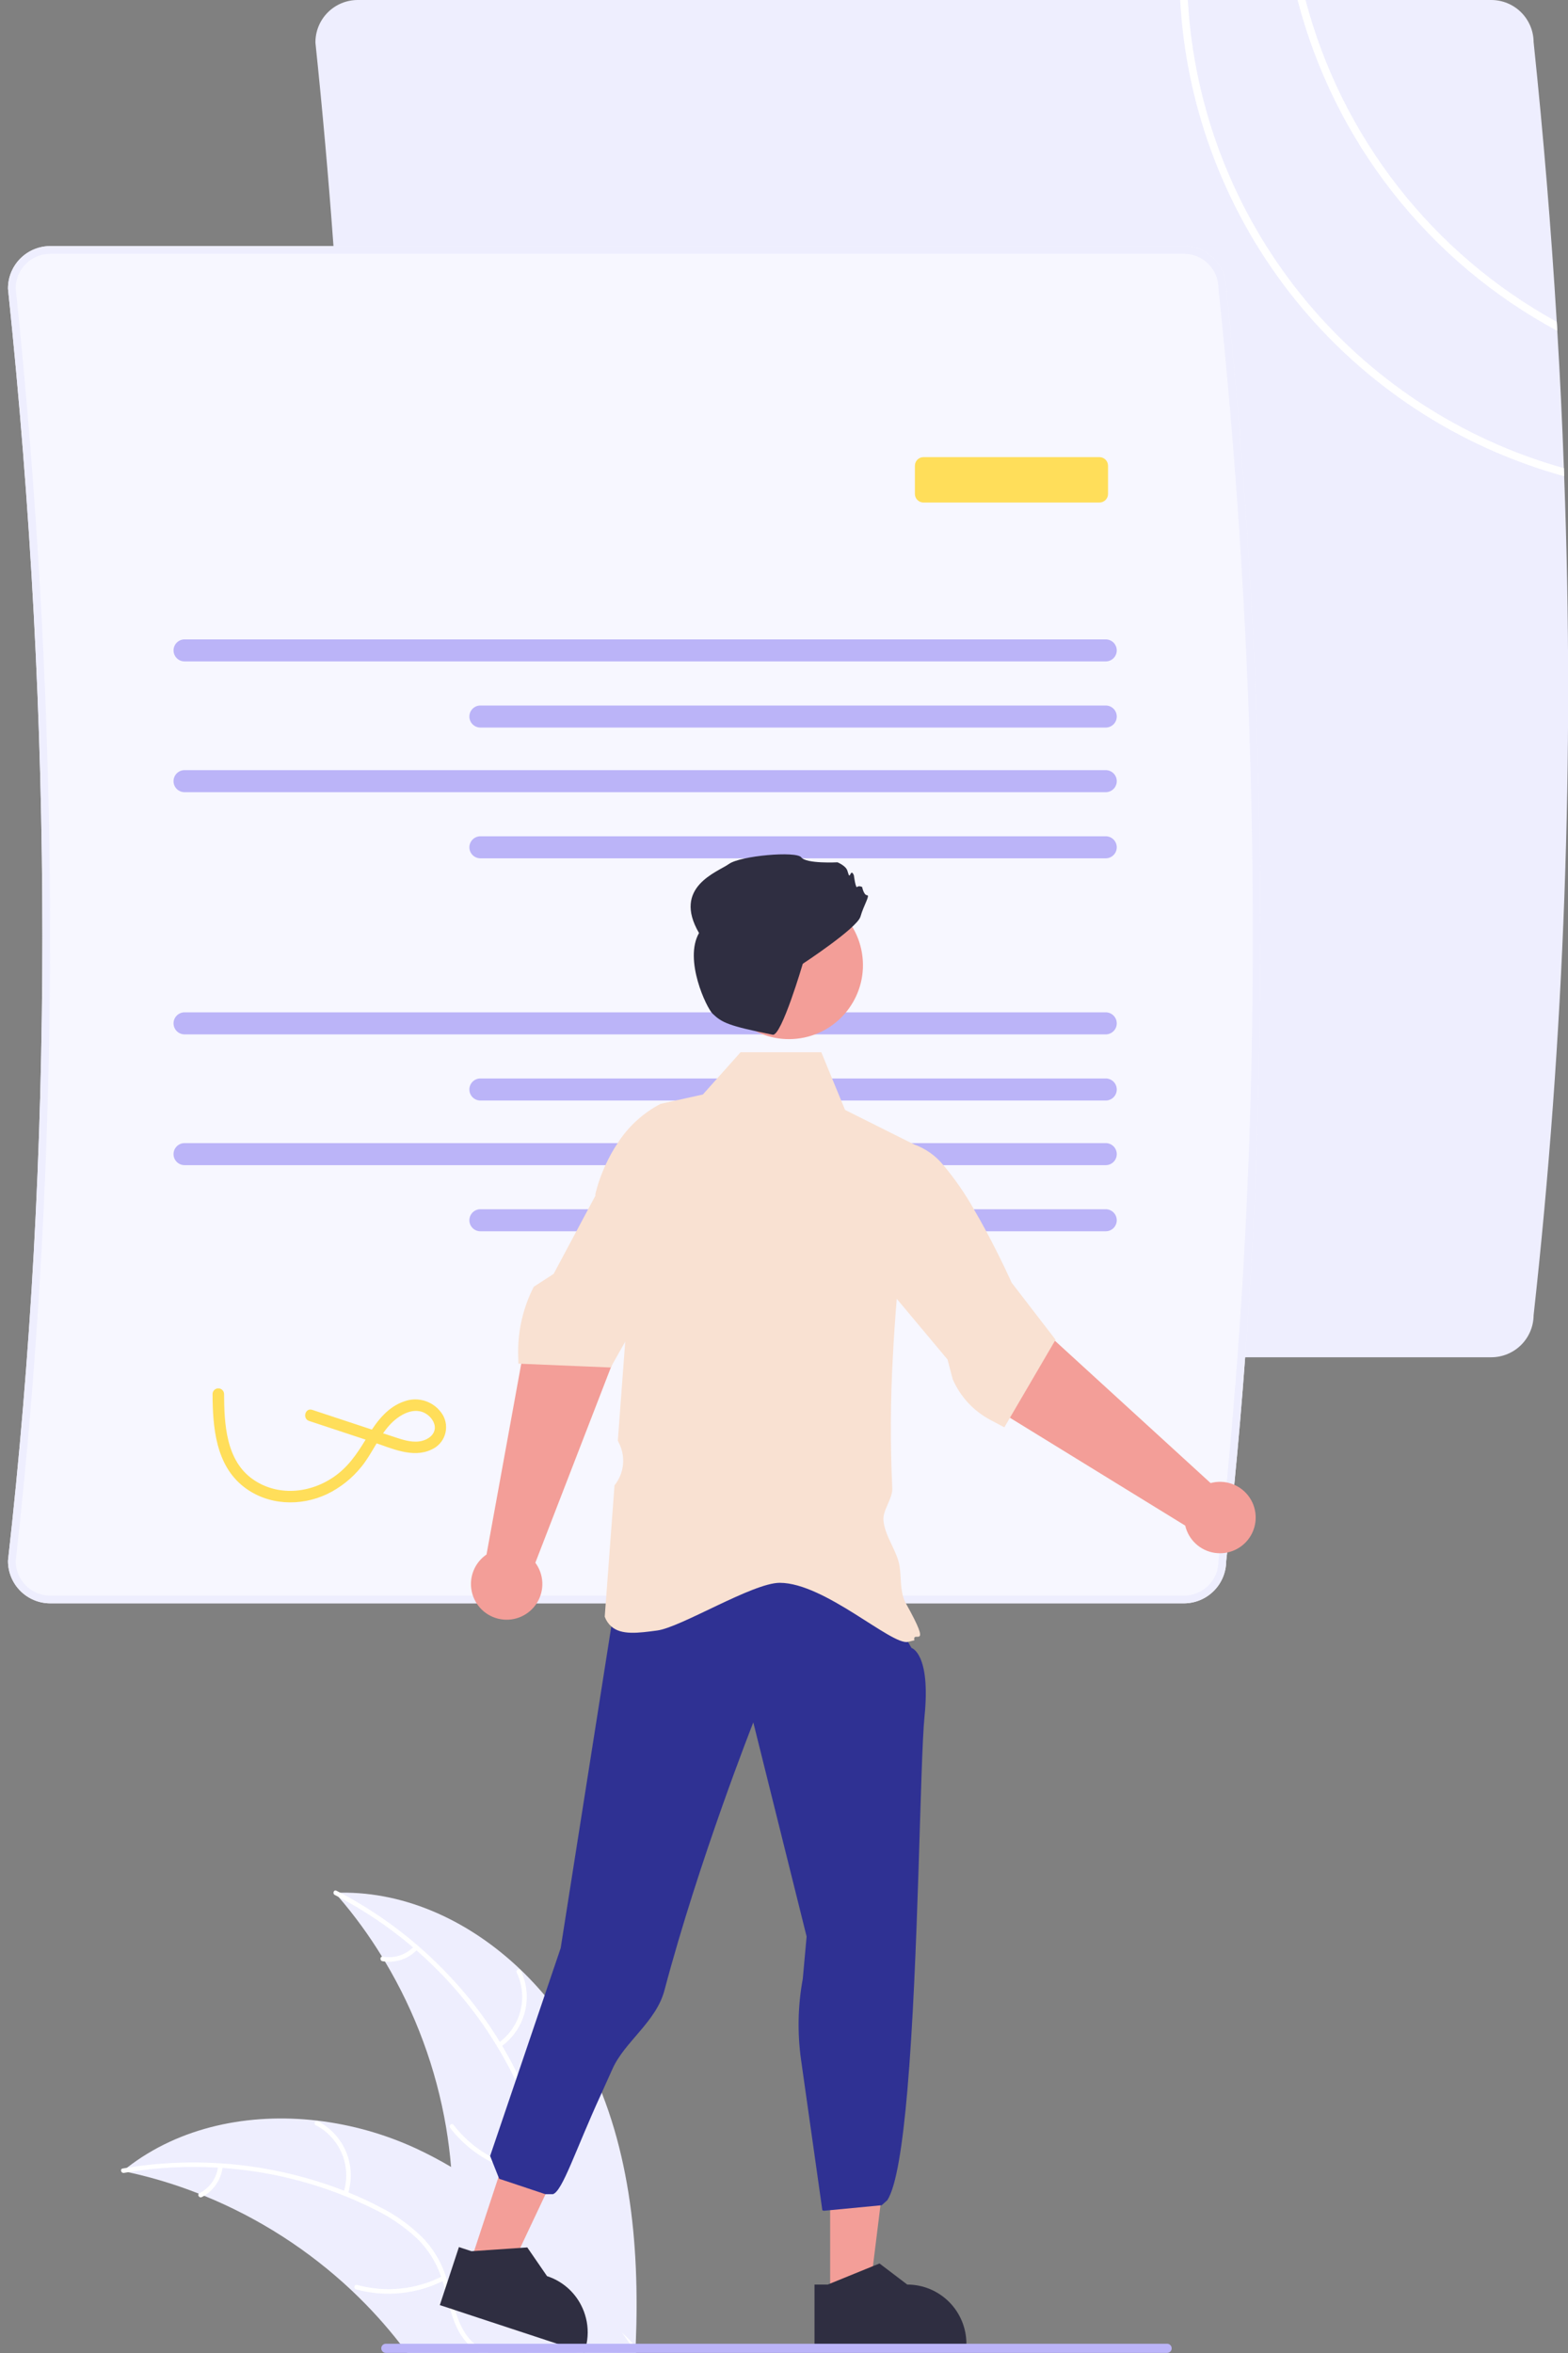 <svg width="200" height="300" viewBox="0 0 200 300" fill="none" xmlns="http://www.w3.org/2000/svg">
<rect x="0" y="0" width="200" height="300" fill="#808080" stroke="none"/>
<g clip-path="url(#clip0_331_7581)">
<path d="M42.728 241.326C42.88 241.497 43.032 241.674 43.179 241.85C45.233 244.234 47.089 246.782 48.728 249.468C48.86 249.674 48.987 249.885 49.105 250.091C52.985 256.581 55.626 263.735 56.894 271.19C57.178 272.876 57.392 274.572 57.536 276.278C57.639 277.592 57.701 278.907 57.722 280.225C57.8 285.754 57.31 291.906 60.874 296.132C61.826 297.244 62.989 298.157 64.295 298.819C65.279 299.328 66.319 299.721 67.393 299.99H78.505C79.064 299.907 79.622 299.819 80.181 299.73C80.196 299.73 80.211 299.725 80.225 299.725L80.338 299.765L81.01 299.99L81.039 300V299.99C81.038 299.97 81.04 299.951 81.044 299.931C81.043 299.895 81.045 299.859 81.049 299.824V299.819C81.054 299.721 81.059 299.627 81.059 299.529L81.073 299.27C81.073 299.27 81.078 299.265 81.073 299.265C81.078 299.118 81.088 298.971 81.093 298.819C81.608 286.024 80.353 272.803 74.314 261.537C72.243 257.678 69.577 254.169 66.413 251.14C66.394 251.12 66.375 251.102 66.354 251.086C60.075 245.095 51.958 241.179 43.39 241.311C43.169 241.311 42.949 241.316 42.728 241.326Z" fill="#EEEEFE"/>
<path d="M42.703 241.602C52.407 246.583 60.295 254.495 65.247 264.214C66.35 266.287 67.12 268.522 67.527 270.835C67.851 273.101 67.563 275.412 66.692 277.529C65.919 279.519 64.898 281.465 64.623 283.609C64.498 284.708 64.607 285.821 64.942 286.875C65.278 287.929 65.833 288.9 66.57 289.725C68.353 291.828 70.786 293.164 73.21 294.388C75.902 295.748 78.719 297.117 80.588 299.574C80.814 299.872 81.263 299.503 81.037 299.206C77.785 294.93 72.059 293.998 68.159 290.521C66.34 288.899 64.998 286.719 65.149 284.207C65.281 282.011 66.332 280.004 67.132 277.995C68.012 275.943 68.376 273.706 68.193 271.48C67.905 269.154 67.222 266.894 66.176 264.796C63.895 260.036 60.88 255.665 57.241 251.842C53.112 247.456 48.264 243.809 42.905 241.058C42.573 240.887 42.374 241.433 42.703 241.602Z" fill="white"/>
<path d="M63.837 260.991C65.354 259.938 66.449 258.381 66.924 256.596C67.4 254.811 67.225 252.916 66.432 251.248C66.27 250.911 65.739 251.146 65.901 251.483C66.642 253.035 66.805 254.801 66.359 256.462C65.912 258.123 64.887 259.57 63.468 260.542C63.16 260.753 63.53 261.201 63.837 260.991Z" fill="white"/>
<path d="M67.216 276.572C63.495 275.932 60.152 273.913 57.854 270.918C57.627 270.621 57.178 270.99 57.405 271.287C59.803 274.399 63.285 276.493 67.159 277.15C67.528 277.212 67.583 276.634 67.216 276.572Z" fill="white"/>
<path d="M52.808 248.163C52.305 248.693 51.679 249.089 50.986 249.317C50.292 249.545 49.553 249.597 48.834 249.468C48.466 249.401 48.412 249.98 48.778 250.046C49.572 250.185 50.388 250.126 51.155 249.876C51.922 249.626 52.615 249.193 53.176 248.613C53.233 248.562 53.269 248.492 53.277 248.416C53.284 248.34 53.263 248.264 53.216 248.204C53.167 248.145 53.097 248.107 53.02 248.1C52.944 248.092 52.867 248.115 52.808 248.163Z" fill="white"/>
<path d="M15.666 276.798C15.892 276.847 16.117 276.896 16.348 276.95H16.352C19.424 277.617 22.437 278.532 25.361 279.685C25.587 279.773 25.812 279.862 26.038 279.955H26.043C33.014 282.794 39.402 286.895 44.885 292.053C44.904 292.073 44.924 292.088 44.943 292.107C44.955 292.122 44.968 292.135 44.983 292.147L45.007 292.171C47.182 294.232 49.199 296.454 51.041 298.819C51.041 298.823 51.046 298.828 51.051 298.833C51.345 299.216 51.644 299.598 51.938 299.99H81.009L81.039 300V299.99H81.161C81.161 299.985 81.156 299.98 81.151 299.975C81.151 299.971 81.146 299.971 81.146 299.966C81.112 299.917 81.078 299.868 81.048 299.823V299.819C81.041 299.804 81.031 299.791 81.019 299.779C80.99 299.73 80.955 299.691 80.931 299.647C80.735 299.372 80.543 299.093 80.347 298.819C80.029 298.363 79.705 297.907 79.377 297.456L79.377 297.454L79.376 297.452L79.374 297.451L79.372 297.451V297.446C79.367 297.441 79.367 297.436 79.362 297.431L79.352 297.421C75.309 291.823 70.76 286.509 65.55 282.058C65.393 281.921 65.236 281.783 65.069 281.656C62.71 279.659 60.19 277.861 57.535 276.278C56.085 275.42 54.59 274.633 53.05 273.915C49.081 272.086 44.848 270.891 40.507 270.376H40.498C40.488 270.376 40.478 270.371 40.463 270.371C40.449 270.371 40.439 270.366 40.429 270.366C31.797 269.366 22.95 271.126 16.181 276.391C16.004 276.528 15.838 276.661 15.666 276.798Z" fill="#EEEEFE"/>
<path d="M81.161 299.99H81.038V300L81.009 299.99H73.23C75.549 299.593 77.862 299.284 80.181 299.73C80.235 299.74 80.284 299.75 80.338 299.765C80.573 299.809 80.808 299.868 81.043 299.931C81.058 299.936 81.078 299.941 81.092 299.946C81.114 299.952 81.134 299.962 81.151 299.975C81.164 299.977 81.176 299.982 81.186 299.99H81.161Z" fill="white"/>
<path d="M15.809 277.038C15.99 277.009 16.167 276.974 16.348 276.95H16.353C20.135 276.333 23.974 276.139 27.798 276.371C27.989 276.381 28.186 276.396 28.382 276.406C33.691 276.776 38.91 277.965 43.856 279.93C43.861 279.93 43.861 279.93 43.861 279.935C43.915 279.955 43.969 279.975 44.018 279.994C45.169 280.46 46.307 280.97 47.419 281.519C49.548 282.51 51.509 283.83 53.228 285.431C54.604 286.789 55.646 288.449 56.272 290.279C56.335 290.465 56.399 290.647 56.458 290.833C56.502 290.98 56.546 291.132 56.59 291.279C57.169 293.333 57.526 295.5 58.595 297.377C58.892 297.901 59.255 298.385 59.673 298.819C60.106 299.269 60.593 299.662 61.124 299.99H62.359C61.683 299.698 61.057 299.303 60.502 298.819C60.07 298.446 59.692 298.016 59.379 297.539C58.164 295.706 57.791 293.47 57.222 291.387C57.129 291.049 57.031 290.72 56.923 290.392C56.358 288.594 55.41 286.94 54.144 285.543C52.514 283.86 50.61 282.466 48.512 281.421C47.189 280.725 45.83 280.094 44.434 279.528C44.253 279.45 44.072 279.381 43.89 279.313C35.08 275.884 25.513 274.875 16.181 276.391C16 276.416 15.824 276.45 15.642 276.479C15.275 276.543 15.441 277.102 15.809 277.038Z" fill="white"/>
<path d="M44.352 279.792C44.931 278.038 44.867 276.135 44.172 274.424C43.477 272.713 42.197 271.304 40.56 270.45C40.228 270.278 39.945 270.786 40.278 270.958C41.804 271.75 42.996 273.063 43.64 274.657C44.284 276.252 44.336 278.025 43.788 279.655C43.669 280.009 44.234 280.144 44.352 279.792Z" fill="white"/>
<path d="M56.431 290.198C53.075 291.927 49.191 292.328 45.553 291.321C45.192 291.221 45.056 291.785 45.416 291.885C49.204 292.927 53.245 292.501 56.733 290.694C57.066 290.521 56.761 290.026 56.431 290.198Z" fill="white"/>
<path d="M27.825 276.191C27.742 276.917 27.481 277.61 27.065 278.21C26.648 278.809 26.089 279.296 25.438 279.626C25.104 279.794 25.408 280.289 25.74 280.122C26.458 279.754 27.075 279.215 27.536 278.554C27.998 277.893 28.291 277.129 28.389 276.328C28.405 276.254 28.391 276.176 28.352 276.111C28.312 276.045 28.249 275.998 28.175 275.978C28.101 275.96 28.022 275.972 27.956 276.012C27.89 276.052 27.843 276.117 27.825 276.191Z" fill="white"/>
<path d="M44.585 81.519C44.453 65.287 43.793 48.899 42.605 32.355C42.586 32.026 42.561 31.703 42.536 31.374C41.909 22.761 41.141 14.117 40.233 5.441V5.392C40.234 3.963 40.802 2.591 41.813 1.58C42.824 0.569 44.195 0.001 45.624 0L190.221 0C191.646 0.003 193.012 0.568 194.022 1.574C195.032 2.579 195.604 3.943 195.613 5.368C196.868 17.315 197.851 29.202 198.564 41.031C198.593 41.419 198.613 41.801 198.632 42.188C198.985 48.037 199.266 53.87 199.475 59.689C199.49 60.032 199.505 60.376 199.51 60.719C200.848 96.421 199.546 132.174 195.613 167.685C195.603 169.109 195.03 170.472 194.021 171.476C193.011 172.48 191.645 173.045 190.221 173.048L45.624 173.048C44.195 173.047 42.824 172.478 41.813 171.467C40.802 170.456 40.234 169.085 40.233 167.655V167.601C40.943 161.292 41.568 154.942 42.105 148.551C42.184 147.615 42.26 146.679 42.336 145.742C42.708 141.139 43.033 136.518 43.311 131.879C43.37 130.943 43.424 130.006 43.473 129.07C43.997 119.785 44.34 110.429 44.502 101C44.522 100.064 44.536 99.132 44.551 98.191C44.61 93.588 44.628 88.967 44.605 84.328C44.605 83.391 44.6 82.455 44.585 81.519Z" fill="#EEEEFE"/>
<path d="M1.02 36.766C1.021 35.337 1.59 33.965 2.6 32.954C3.611 31.943 4.982 31.375 6.412 31.374L151.009 31.374C152.434 31.377 153.8 31.942 154.81 32.948C155.82 33.953 156.391 35.317 156.401 36.742C161.283 83.298 162.091 129.031 158.822 173.048C158.425 178.494 157.961 183.913 157.43 189.303C157.146 192.191 156.843 195.07 156.523 197.941C156.484 198.314 156.445 198.686 156.401 199.059C156.39 200.483 155.818 201.846 154.808 202.85C153.799 203.854 152.433 204.419 151.009 204.422L6.412 204.422C4.982 204.421 3.611 203.852 2.6 202.841C1.59 201.83 1.021 200.459 1.02 199.029V198.975C6.868 147.125 6.868 92.568 1.02 36.816V36.766Z" fill="#F7F7FF"/>
<path d="M1.02 36.766C1.021 35.337 1.59 33.965 2.6 32.954C3.611 31.943 4.982 31.375 6.412 31.374L151.009 31.374C152.434 31.377 153.8 31.942 154.81 32.948C155.82 33.953 156.391 35.317 156.401 36.742C161.283 83.298 162.091 129.031 158.822 173.048C158.425 178.494 157.961 183.913 157.43 189.303C157.146 192.191 156.843 195.07 156.523 197.941C156.484 198.314 156.445 198.686 156.401 199.059C156.39 200.483 155.818 201.846 154.808 202.85C153.799 203.854 152.433 204.419 151.009 204.422L6.412 204.422C4.982 204.421 3.611 203.852 2.6 202.841C1.59 201.83 1.021 200.459 1.02 199.029V198.975C6.868 147.125 6.868 92.568 1.02 36.816V36.766ZM2.001 199.059C2.009 200.223 2.478 201.338 3.304 202.158C4.13 202.979 5.247 203.44 6.412 203.441L151.009 203.441C152.178 203.44 153.299 202.974 154.126 202.147C154.953 201.32 155.419 200.199 155.42 199.029V198.975C155.455 198.662 155.489 198.343 155.523 198.029C155.861 195.029 156.177 192.021 156.469 189.004C156.984 183.715 157.44 178.396 157.837 173.048C161.106 129.055 160.302 83.352 155.42 36.816V36.766C155.419 35.597 154.953 34.476 154.126 33.649C153.299 32.822 152.178 32.356 151.009 32.355L6.412 32.355C5.246 32.355 4.128 32.816 3.302 33.639C2.475 34.461 2.008 35.576 2.001 36.742C7.848 92.539 7.848 147.154 2.001 199.059Z" fill="#EEEEFE"/>
<path d="M141.042 81.519C141.414 81.52 141.77 81.668 142.033 81.932C142.296 82.195 142.443 82.552 142.443 82.924C142.443 83.296 142.296 83.653 142.033 83.916C141.77 84.18 141.414 84.328 141.042 84.329L23.536 84.329C23.164 84.328 22.807 84.18 22.545 83.916C22.282 83.653 22.135 83.296 22.135 82.924C22.135 82.552 22.282 82.195 22.545 81.932C22.807 81.668 23.164 81.52 23.536 81.519L141.042 81.519Z" fill="#BBB4F8"/>
<path d="M141.042 89.95C141.414 89.951 141.771 90.1 142.034 90.363C142.297 90.626 142.444 90.983 142.444 91.356C142.444 91.728 142.297 92.085 142.034 92.348C141.771 92.612 141.414 92.76 141.042 92.761L61.271 92.761C60.899 92.76 60.542 92.612 60.279 92.348C60.017 92.085 59.869 91.728 59.869 91.356C59.869 90.983 60.017 90.626 60.279 90.363C60.542 90.1 60.899 89.951 61.271 89.95L141.042 89.95Z" fill="#BBB4F8"/>
<path d="M141.042 98.191C141.414 98.192 141.771 98.34 142.034 98.604C142.297 98.867 142.444 99.224 142.444 99.597C142.444 99.969 142.297 100.326 142.034 100.589C141.771 100.853 141.414 101.001 141.042 101.002L23.536 101.002C23.163 101.001 22.807 100.853 22.544 100.589C22.281 100.326 22.133 99.969 22.133 99.597C22.133 99.224 22.281 98.867 22.544 98.604C22.807 98.34 23.163 98.192 23.536 98.191L141.042 98.191Z" fill="#BBB4F8"/>
<path d="M141.042 106.623C141.414 106.624 141.77 106.772 142.033 107.036C142.296 107.299 142.443 107.656 142.443 108.028C142.443 108.4 142.296 108.757 142.033 109.02C141.77 109.284 141.414 109.432 141.042 109.433L61.271 109.433C60.899 109.432 60.543 109.284 60.28 109.02C60.018 108.757 59.87 108.4 59.87 108.028C59.87 107.656 60.018 107.299 60.28 107.036C60.543 106.772 60.899 106.624 61.271 106.623L141.042 106.623Z" fill="#BBB4F8"/>
<path d="M141.042 129.07C141.414 129.071 141.77 129.22 142.033 129.483C142.296 129.747 142.443 130.103 142.443 130.475C142.443 130.847 142.296 131.204 142.033 131.468C141.77 131.731 141.414 131.88 141.042 131.881L23.536 131.881C23.164 131.88 22.807 131.731 22.545 131.468C22.282 131.204 22.135 130.847 22.135 130.475C22.135 130.103 22.282 129.747 22.545 129.483C22.807 129.22 23.164 129.071 23.536 129.07L141.042 129.07Z" fill="#BBB4F8"/>
<path d="M141.042 137.502C141.414 137.503 141.771 137.651 142.034 137.914C142.297 138.178 142.444 138.535 142.444 138.907C142.444 139.279 142.297 139.636 142.034 139.9C141.771 140.163 141.414 140.312 141.042 140.312H61.271C60.899 140.312 60.542 140.163 60.279 139.9C60.017 139.636 59.869 139.279 59.869 138.907C59.869 138.535 60.017 138.178 60.279 137.914C60.542 137.651 60.899 137.503 61.271 137.502H141.042Z" fill="#BBB4F8"/>
<path d="M141.042 145.743C141.414 145.743 141.771 145.892 142.034 146.155C142.297 146.419 142.444 146.776 142.444 147.148C142.444 147.52 142.297 147.877 142.034 148.14C141.771 148.404 141.414 148.552 141.042 148.553L23.536 148.553C23.163 148.552 22.807 148.404 22.544 148.14C22.281 147.877 22.133 147.52 22.133 147.148C22.133 146.776 22.281 146.419 22.544 146.155C22.807 145.892 23.163 145.743 23.536 145.743L141.042 145.743Z" fill="#BBB4F8"/>
<path d="M141.042 154.174C141.414 154.175 141.77 154.324 142.033 154.587C142.296 154.851 142.443 155.207 142.443 155.579C142.443 155.951 142.296 156.308 142.033 156.572C141.77 156.835 141.414 156.984 141.042 156.985H61.271C60.899 156.984 60.543 156.835 60.28 156.572C60.018 156.308 59.87 155.951 59.87 155.579C59.87 155.207 60.018 154.851 60.28 154.587C60.543 154.324 60.899 154.175 61.271 154.174H141.042Z" fill="#BBB4F8"/>
<path d="M117.792 64.072H140.236C140.526 64.071 140.805 63.956 141.011 63.75C141.216 63.545 141.332 63.266 141.332 62.975V59.379C141.332 59.088 141.216 58.809 141.011 58.604C140.805 58.398 140.526 58.283 140.236 58.282H117.792C117.502 58.283 117.223 58.398 117.017 58.604C116.812 58.809 116.696 59.088 116.696 59.379V62.975C116.696 63.266 116.812 63.545 117.017 63.75C117.223 63.956 117.502 64.071 117.792 64.072Z" fill="#FFDE5A"/>
<path d="M39.823 179.752L46.698 182.024C47.843 182.403 48.989 182.782 50.135 183.16C51.196 183.51 52.344 183.925 53.48 183.775C54.265 183.671 55.16 183.219 55.405 182.411C55.636 181.647 55.146 180.847 54.551 180.395C52.911 179.147 50.837 180.418 49.674 181.71C48.252 183.291 47.448 185.332 46.114 186.987C44.927 188.471 43.422 189.67 41.71 190.495C38.308 192.101 34.158 191.931 31.124 189.59C27.5 186.794 27.13 181.949 27.111 177.721C27.118 177.531 27.198 177.35 27.335 177.218C27.472 177.085 27.656 177.011 27.846 177.011C28.037 177.011 28.22 177.085 28.357 177.218C28.494 177.35 28.575 177.531 28.581 177.721C28.599 181.552 28.817 186.249 32.31 188.646C35.656 190.943 40.053 190.334 43.133 187.887C44.85 186.523 45.906 184.745 47.033 182.904C48.133 181.107 49.499 179.365 51.569 178.666C52.457 178.343 53.429 178.337 54.321 178.649C55.213 178.96 55.97 179.57 56.464 180.375C56.69 180.755 56.832 181.179 56.881 181.618C56.93 182.057 56.885 182.502 56.749 182.922C56.613 183.343 56.389 183.73 56.092 184.057C55.795 184.384 55.431 184.644 55.026 184.819C52.625 185.964 49.879 184.623 47.567 183.859L39.432 181.17C38.538 180.875 38.921 179.454 39.823 179.752Z" fill="#FFDE5A"/>
<path d="M60.195 287.846L65.016 289.434L73.436 271.595L66.321 269.25L60.195 287.846Z" fill="#F39E98"/>
<path d="M56.757 291.897L57.085 290.901L57.948 288.279L58.536 286.494L60.144 287.024L60.477 286.999L64.893 286.7L65.481 286.661L66.354 286.602L67.256 286.538L69.775 290.2H69.78C70.722 290.507 71.593 290.998 72.344 291.644C73.094 292.291 73.709 293.079 74.152 293.965C74.206 294.073 74.255 294.181 74.304 294.289C74.426 294.553 74.529 294.825 74.613 295.103C74.995 296.304 75.065 297.582 74.819 298.818C74.756 299.125 74.675 299.428 74.579 299.725L74.564 299.774L74.505 299.956L74.152 299.838L71.055 298.818L60.202 295.245L58.051 294.534L57.389 294.313H57.384L56.1 293.892L56.757 291.897Z" fill="#2F2E41"/>
<path d="M105.887 292.039L110.962 292.039L113.377 272.46L105.886 272.461L105.887 292.039Z" fill="#F39E98"/>
<path d="M114.01 206.212L116.259 210.105C116.259 210.105 118.732 210.78 117.924 218.84C117.353 224.531 117.168 250.013 115.732 266.567C115.134 273.457 114.319 278.8 113.17 280.527L112.462 281.161L105.077 281.867L104.891 281.802L102.179 262.646C101.692 259.207 101.765 255.712 102.395 252.297L102.885 246.904L96.085 219.6C96.085 219.6 89.161 237.1 84.749 253.767C83.687 257.78 79.654 260.331 78.124 263.774C77.612 264.928 77.109 266.045 76.617 267.118C73.383 274.18 71.761 279.322 70.535 279.749H69.554L63.672 277.788L62.515 274.879L71.515 248.375L78.254 205.581C91.095 198.676 103.14 197.908 114.01 206.212Z" fill="#2F3193"/>
<path d="M77.226 148.551C77.669 147.575 78.19 146.635 78.784 145.742C80.142 143.626 82.03 141.9 84.26 140.737L86.191 140.311L89.651 139.546L91.475 137.502L94.465 134.154H104.758L106.135 137.502L107.292 140.311L107.787 141.507L116.6 145.914C116.605 145.914 116.605 145.914 116.61 145.919C116.492 146.801 116.376 147.679 116.262 148.551C116.012 150.448 115.777 152.323 115.556 154.174C115.443 155.115 115.336 156.052 115.233 156.983C114.904 159.905 114.622 162.776 114.385 165.596C114.174 168.116 114.006 170.6 113.88 173.048C113.573 178.607 113.55 184.178 113.811 189.74C113.88 191.049 112.581 192.539 112.684 193.818C112.855 195.907 114.468 197.76 114.752 199.755C114.929 200.98 114.85 202.284 115.159 203.441C115.245 203.78 115.373 204.106 115.541 204.412C115.541 204.417 115.546 204.417 115.546 204.422C119.075 210.726 116.306 207.716 116.634 209.133L116.478 209.172C116.404 209.192 116.179 209.25 115.816 209.334C113.743 209.829 105.194 201.804 99.454 201.804C96.009 201.804 86.887 207.471 83.833 207.883C81.417 208.206 79.26 208.5 77.976 207.368C77.603 207.038 77.318 206.62 77.147 206.152L77.133 206.108L77.138 206.064L77.26 204.422L77.334 203.441L78.382 189.372C78.968 188.646 79.338 187.769 79.451 186.843C79.564 185.917 79.414 184.977 79.02 184.132L78.804 183.676L79.598 173.048L79.745 171.062L79.799 170.391V170.386L80.181 165.253L79.26 162.449V162.444L77.466 156.983L76.544 154.174L75.966 152.409L75.927 152.292C76.235 151.005 76.671 149.752 77.226 148.551Z" fill="#F9E1D2"/>
<path d="M68.283 199.245L78.164 173.703L82.754 164.377L73.929 159.501L66.821 172.026L62.056 198.194C61.306 198.706 60.727 199.431 60.391 200.275C60.056 201.119 59.981 202.044 60.176 202.931C60.37 203.818 60.826 204.627 61.483 205.254C62.141 205.88 62.971 206.295 63.866 206.446C64.762 206.597 65.682 206.477 66.508 206.101C67.335 205.725 68.031 205.111 68.505 204.337C68.98 203.563 69.213 202.664 69.173 201.757C69.133 200.849 68.823 199.975 68.283 199.245Z" fill="#F39E98"/>
<path d="M68.084 164.057L70.613 162.42L73.52 156.983L75.02 154.174L75.966 152.41L76.368 151.655L80.912 148.552L83.98 146.453L86.48 148.552L87.671 149.552L86.504 154.174L85.799 156.983L84.259 163.077L79.745 171.062L78.623 173.048L77.981 174.19L77.975 174.2L77.887 174.352L66.481 173.876L66.124 173.862L66.104 173.048L66.094 172.754C66.089 172.607 66.089 172.46 66.089 172.312C66.091 169.441 66.775 166.612 68.084 164.057Z" fill="#F9E1D2"/>
<path d="M154.413 189.087L134.198 170.613L127.173 162.953L119.428 169.409L128.52 180.577L151.175 194.51C151.381 195.394 151.845 196.197 152.51 196.816C153.175 197.434 154.01 197.84 154.907 197.98C155.804 198.121 156.723 197.99 157.545 197.604C158.367 197.218 159.055 196.596 159.521 195.816C159.987 195.036 160.208 194.135 160.158 193.228C160.108 192.321 159.787 191.45 159.238 190.727C158.689 190.004 157.936 189.461 157.076 189.169C156.217 188.877 155.289 188.848 154.413 189.087Z" fill="#F39E98"/>
<path d="M112.683 156.983L112.723 154.174L112.796 148.551L112.826 146.37L112.909 146.311C113.365 146.012 113.883 145.817 114.424 145.742C114.899 145.664 115.384 145.664 115.86 145.742C116.11 145.781 116.358 145.839 116.6 145.914C116.605 145.914 116.605 145.914 116.61 145.919C118.063 146.441 119.346 147.349 120.32 148.547L120.325 148.551C121.795 150.3 123.098 152.183 124.217 154.174C124.771 155.115 125.3 156.066 125.795 156.983C127.668 160.469 129.016 163.488 129.04 163.542L134.638 170.812L134.559 170.945L133.329 173.048L128.819 180.759L128.104 181.984L126.276 181.009C124.144 179.872 122.464 178.042 121.511 175.822L120.859 173.332L120.619 173.048L114.384 165.596L112.6 163.459L112.683 156.983Z" fill="#F9E1D2"/>
<path d="M91.32 124.56C90.486 119.415 93.979 114.568 99.123 113.733C104.267 112.898 109.114 116.392 109.948 121.537C110.783 126.681 107.29 131.529 102.146 132.364C97.002 133.199 92.155 129.705 91.32 124.56Z" fill="#F39E98"/>
<path d="M109.755 116.862C110.174 115.394 111.013 114.136 110.594 114.136C110.174 114.136 109.965 113.087 109.965 113.087C109.965 113.087 109.545 112.877 109.336 113.087C109.126 113.297 108.916 111.619 108.916 111.619C108.916 111.619 108.707 110.99 108.497 111.409C108.287 111.829 108.287 111.619 108.077 110.99C107.868 110.361 106.819 109.941 106.819 109.941C106.819 109.941 102.835 110.151 102.206 109.312C101.577 108.473 94.448 109.103 92.98 110.151C91.512 111.2 85.729 113.074 89.16 118.957C87.2 122.388 90.127 128.509 90.883 129.235C92.079 130.383 92.907 130.797 98.566 131.924C99.674 132.144 102.395 122.879 102.395 122.879C102.395 122.879 109.336 118.33 109.755 116.862Z" fill="#2F2E41"/>
<path d="M105.581 291.274L105.885 291.151L111.345 288.926L112.183 288.588L115.722 291.274H115.727C117.726 291.276 119.643 292.072 121.057 293.487C122.47 294.901 123.265 296.819 123.266 298.819V299.064H103.89V291.274H105.581Z" fill="#2F2E41"/>
<path d="M48.63 299.402C48.63 299.479 48.645 299.555 48.674 299.626C48.703 299.698 48.746 299.762 48.8 299.817C48.854 299.872 48.918 299.915 48.989 299.945C49.06 299.974 49.136 299.99 49.213 299.99H148.862C149.018 299.99 149.167 299.929 149.277 299.819C149.387 299.709 149.448 299.56 149.448 299.404C149.448 299.249 149.387 299.1 149.277 298.99C149.167 298.88 149.018 298.819 148.862 298.819H49.213C49.059 298.819 48.91 298.881 48.801 298.99C48.692 299.099 48.63 299.247 48.63 299.402Z" fill="#BBB4F8"/>
<path d="M151.509 0C152.28 13.71 157.319 26.835 165.92 37.539C174.521 48.242 186.254 55.987 199.475 59.689C199.49 60.032 199.505 60.376 199.51 60.719C186.014 57.006 174.026 49.147 165.237 38.252C156.448 27.358 151.303 13.977 150.528 0L151.509 0Z" fill="white"/>
<path d="M166.523 0C168.8 8.656 172.816 16.757 178.324 23.811C183.833 30.865 190.719 36.724 198.564 41.031C198.594 41.419 198.613 41.801 198.633 42.188C190.503 37.819 183.363 31.816 177.663 24.556C171.962 17.296 167.824 8.935 165.508 0L166.523 0Z" fill="white"/>
</g>
<defs>
<clipPath id="clip0_331_7581">
<rect width="198.98" height="300" fill="white" transform="matrix(-1 0 0 1 200 0)"/>
</clipPath>
</defs>
</svg>

